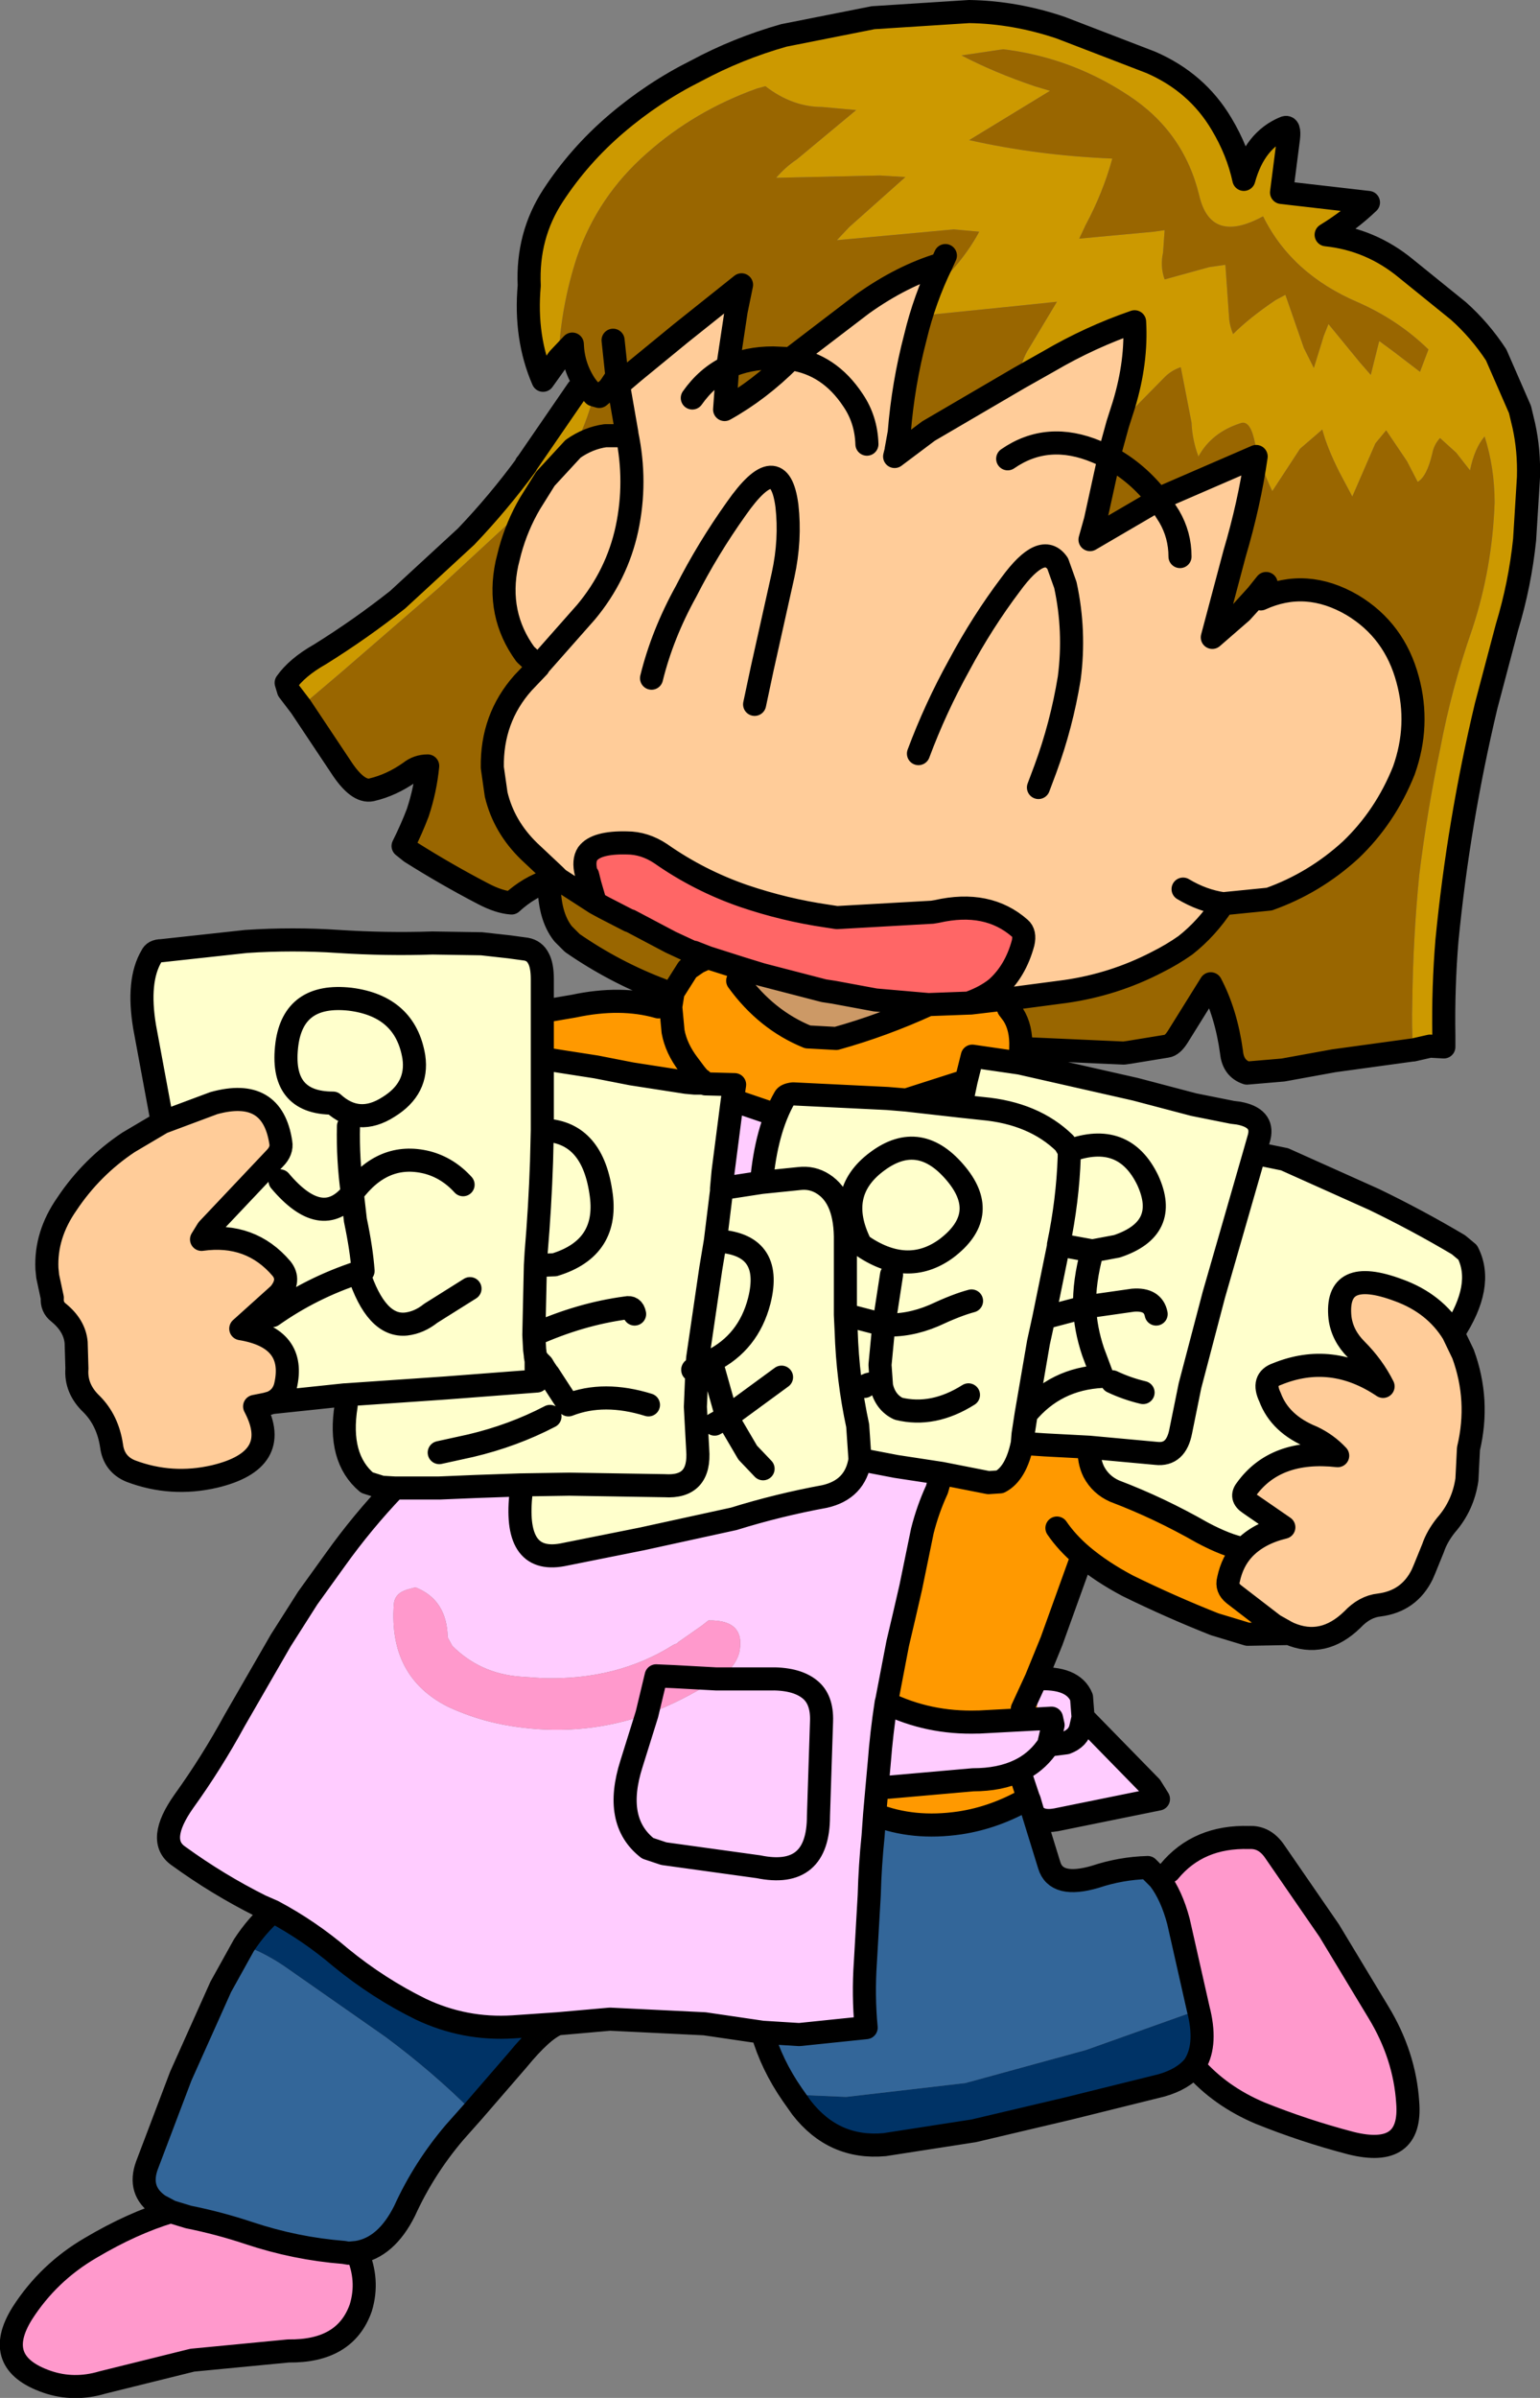 <?xml version="1.0" encoding="UTF-8" standalone="no"?>
<svg xmlns:xlink="http://www.w3.org/1999/xlink" height="155.75px" width="100.1px" xmlns="http://www.w3.org/2000/svg">
  <rect width="100%" height="100%" fill="#808080" stroke="none"/>
  <g transform="matrix(1.0, 0.0, 0.0, 1.0, 50.05, 77.85)">
    <path d="M-13.75 -54.55 L-14.75 -53.15 Q-15.95 -55.9 -15.65 -59.3 -15.8 -62.55 -14.1 -65.15 -12.4 -67.75 -10.0 -69.8 -7.6 -71.85 -4.8 -73.25 -2.1 -74.7 0.9 -75.55 L6.7 -76.7 12.95 -77.1 Q15.95 -77.05 18.9 -76.05 L24.75 -73.8 Q27.75 -72.5 29.35 -69.8 30.4 -68.05 30.8 -66.2 31.5 -68.75 33.45 -69.55 33.8 -69.7 33.7 -68.85 L33.25 -65.35 38.9 -64.7 Q37.7 -63.55 36.15 -62.6 39.05 -62.3 41.35 -60.4 L44.75 -57.65 Q46.15 -56.4 47.2 -54.8 L48.75 -51.25 49.0 -50.2 Q49.35 -48.6 49.3 -46.85 L49.05 -42.8 Q48.75 -39.9 47.9 -37.1 L46.55 -32.0 Q44.75 -24.45 44.0 -16.75 43.75 -13.7 43.8 -10.6 L43.8 -9.85 42.9 -9.9 41.8 -9.65 Q41.7 -11.15 41.75 -12.8 41.8 -16.95 42.2 -21.0 42.7 -25.1 43.55 -29.15 44.3 -33.15 45.65 -37.0 46.95 -40.95 47.1 -45.2 47.1 -47.45 46.45 -49.5 45.8 -48.75 45.5 -47.3 L44.6 -48.45 43.55 -49.4 Q43.15 -48.95 43.05 -48.4 42.7 -46.9 42.1 -46.55 L41.4 -47.9 40.05 -49.9 39.35 -49.05 37.85 -45.6 37.0 -47.2 Q36.2 -48.8 35.9 -49.95 L34.45 -48.7 32.65 -45.95 Q31.85 -47.6 31.45 -49.4 31.15 -50.6 30.55 -50.35 28.7 -49.75 27.85 -48.2 27.45 -49.25 27.4 -50.4 L26.7 -54.0 Q26.1 -53.8 25.65 -53.35 L22.6 -50.25 22.6 -50.3 23.0 -51.55 Q23.85 -54.35 23.7 -56.95 20.8 -55.95 18.15 -54.4 L16.2 -53.3 Q16.3 -54.4 16.85 -55.25 L18.65 -58.25 16.25 -58.0 9.85 -57.35 10.35 -58.8 Q12.5 -60.75 13.6 -62.8 L11.95 -62.95 4.35 -62.25 5.15 -63.1 8.8 -66.35 7.15 -66.45 0.4 -66.3 Q1.0 -67.0 1.75 -67.5 L5.6 -70.7 3.4 -70.9 Q1.45 -70.9 -0.3 -72.25 L-0.85 -72.1 Q-4.9 -70.65 -8.0 -67.9 -11.2 -65.1 -12.55 -61.15 -13.6 -57.95 -13.75 -54.55 M-30.5 -31.95 L-31.3 -33.0 -31.45 -33.5 Q-30.75 -34.5 -29.25 -35.35 -26.6 -37.0 -24.2 -38.9 L-19.75 -43.0 Q-17.65 -45.2 -15.85 -47.65 L-15.85 -47.7 -15.8 -47.75 -12.5 -52.55 -12.0 -52.85 -11.85 -52.65 -11.45 -52.2 Q-11.95 -50.25 -12.8 -48.7 L-14.6 -46.75 -15.6 -45.15 -15.65 -45.1 -21.55 -39.65 -27.85 -34.2 -30.5 -31.95 M42.8 -55.15 Q40.85 -57.05 38.25 -58.2 33.9 -60.05 32.05 -63.8 28.65 -61.95 27.9 -65.15 26.9 -69.3 23.3 -71.65 19.75 -74.0 15.55 -74.6 L15.15 -74.65 12.45 -74.25 Q14.55 -73.15 17.2 -72.25 L18.2 -71.95 12.95 -68.75 Q17.4 -67.75 22.25 -67.55 21.65 -65.35 20.5 -63.2 L20.1 -62.35 24.95 -62.8 25.65 -62.9 25.55 -61.45 Q25.35 -60.55 25.65 -59.7 L28.55 -60.5 29.6 -60.65 29.85 -57.1 Q29.9 -56.65 30.1 -56.15 31.15 -57.2 32.85 -58.35 L33.5 -58.7 34.7 -55.25 35.35 -53.95 36.0 -56.05 36.3 -56.8 38.35 -54.3 39.05 -53.5 39.6 -55.7 40.55 -55.0 42.25 -53.7 42.8 -55.15" fill="#cc9900" fill-rule="evenodd" stroke="none"/>
    <path d="M-13.75 -54.55 Q-13.6 -57.95 -12.55 -61.15 -11.2 -65.1 -8.0 -67.9 -4.9 -70.65 -0.85 -72.1 L-0.3 -72.25 Q1.45 -70.9 3.4 -70.9 L5.6 -70.7 1.75 -67.5 Q1.0 -67.0 0.4 -66.3 L7.15 -66.45 8.8 -66.35 5.15 -63.1 4.35 -62.25 11.95 -62.95 13.6 -62.8 Q12.5 -60.75 10.35 -58.8 L9.85 -57.35 16.25 -58.0 18.65 -58.25 16.85 -55.25 Q16.3 -54.4 16.2 -53.3 L10.3 -49.85 8.1 -48.2 8.2 -48.6 8.2 -48.65 8.4 -49.75 Q8.65 -52.9 9.45 -55.95 10.05 -58.45 11.15 -60.7 8.6 -59.95 6.0 -58.1 L1.35 -54.55 0.2 -54.6 Q-1.45 -54.6 -2.75 -54.0 -1.45 -54.6 0.2 -54.6 L1.35 -54.55 1.3 -54.5 Q-0.7 -52.5 -2.95 -51.25 L-2.75 -54.0 -2.2 -57.65 -1.85 -59.35 -5.8 -56.2 -8.85 -53.7 -9.85 -52.85 -9.3 -49.7 -9.3 -49.65 -9.85 -49.55 -10.7 -49.55 Q-11.8 -49.4 -12.8 -48.7 -11.95 -50.25 -11.45 -52.2 L-11.1 -52.1 -10.5 -52.6 -10.35 -52.8 -11.85 -52.65 -12.0 -52.85 Q-12.8 -54.05 -12.85 -55.5 L-13.75 -54.55 M22.6 -50.3 L22.6 -50.25 25.65 -53.35 Q26.1 -53.8 26.7 -54.0 L27.4 -50.4 Q27.45 -49.25 27.85 -48.2 28.7 -49.75 30.55 -50.35 31.15 -50.6 31.45 -49.4 31.85 -47.6 32.65 -45.95 L34.45 -48.7 35.9 -49.95 Q36.2 -48.8 37.0 -47.2 L37.85 -45.6 39.35 -49.05 40.05 -49.9 41.4 -47.9 42.1 -46.55 Q42.7 -46.9 43.05 -48.4 43.15 -48.95 43.55 -49.4 L44.6 -48.45 45.5 -47.3 Q45.8 -48.75 46.45 -49.5 47.1 -47.45 47.1 -45.2 46.95 -40.95 45.65 -37.0 44.3 -33.15 43.55 -29.15 42.7 -25.1 42.2 -21.0 41.8 -16.95 41.75 -12.8 41.7 -11.15 41.8 -9.65 L41.75 -9.65 36.65 -8.95 33.35 -8.35 31.0 -8.15 Q30.1 -8.45 30.0 -9.5 29.65 -12.05 28.65 -13.95 L26.5 -10.5 Q26.15 -9.95 25.8 -9.9 L23.35 -9.5 23.0 -9.45 16.3 -9.75 16.3 -9.8 Q16.35 -11.1 15.8 -11.95 L15.5 -12.35 15.4 -12.95 19.2 -13.45 Q22.35 -13.9 25.15 -15.35 26.15 -15.85 27.0 -16.45 28.4 -17.55 29.45 -19.15 L32.45 -19.45 Q35.4 -20.5 37.75 -22.65 40.0 -24.8 41.2 -27.8 42.25 -30.75 41.45 -33.7 40.6 -36.9 37.85 -38.55 34.85 -40.3 31.9 -38.95 L31.65 -39.2 30.65 -38.1 28.75 -36.45 30.2 -41.9 Q31.15 -45.1 31.6 -48.2 L25.25 -45.45 25.25 -45.4 20.8 -42.8 21.15 -44.05 22.05 -48.15 Q23.9 -47.15 25.25 -45.4 23.9 -47.15 22.05 -48.15 L22.05 -48.3 22.6 -50.3 M-6.3 -13.4 L-7.05 -13.55 Q-10.1 -14.7 -12.85 -16.6 L-13.45 -17.2 Q-14.4 -18.4 -14.35 -20.65 -15.65 -20.25 -16.8 -19.2 -17.6 -19.25 -18.65 -19.8 -21.05 -21.05 -23.35 -22.5 L-23.85 -22.9 Q-23.3 -24.0 -22.9 -25.05 -22.4 -26.55 -22.25 -28.1 -22.9 -28.1 -23.4 -27.7 -24.6 -26.85 -25.9 -26.55 -26.8 -26.35 -27.9 -28.05 L-30.5 -31.95 -27.85 -34.2 -21.55 -39.65 -15.65 -45.1 -15.6 -45.15 Q-16.45 -43.7 -16.9 -42.05 L-17.1 -41.25 Q-17.8 -37.95 -15.9 -35.35 L-15.15 -34.65 -15.0 -34.65 -15.05 -34.55 -16.05 -33.5 Q-18.1 -31.2 -18.05 -28.0 L-17.8 -26.25 Q-17.3 -24.15 -15.65 -22.55 L-14.0 -21.0 -14.35 -20.65 -13.75 -20.75 -11.35 -19.2 -10.8 -18.9 -9.15 -18.05 -9.1 -18.05 -6.45 -16.65 -5.05 -16.0 -4.95 -16.0 -4.05 -15.65 -4.7 -15.35 -5.35 -14.9 -6.3 -13.4 M42.8 -55.15 L42.25 -53.7 40.55 -55.0 39.6 -55.7 39.05 -53.5 38.35 -54.3 36.3 -56.8 36.0 -56.05 35.35 -53.95 34.7 -55.25 33.5 -58.7 32.85 -58.35 Q31.15 -57.2 30.1 -56.15 29.9 -56.65 29.85 -57.1 L29.6 -60.65 28.55 -60.5 25.65 -59.7 Q25.35 -60.55 25.55 -61.45 L25.65 -62.9 24.95 -62.8 20.1 -62.35 20.5 -63.2 Q21.65 -65.35 22.25 -67.55 17.4 -67.75 12.95 -68.75 L18.2 -71.95 17.2 -72.25 Q14.55 -73.15 12.45 -74.25 L15.15 -74.65 15.55 -74.6 Q19.75 -74.0 23.3 -71.65 26.9 -69.3 27.9 -65.15 28.65 -61.95 32.05 -63.8 33.9 -60.05 38.25 -58.2 40.85 -57.05 42.8 -55.15 M11.4 -61.25 L11.15 -60.7 11.4 -61.25 M32.25 -39.95 L31.65 -39.2 32.25 -39.95 M-9.95 -53.4 L-10.15 -53.1 -10.35 -52.8 -10.15 -53.1 -9.95 -53.4 -10.2 -55.75 -9.95 -53.4 -9.85 -52.85 -9.95 -53.4" fill="#996600" fill-rule="evenodd" stroke="none"/>
    <path d="M16.2 -53.3 L18.15 -54.4 Q20.8 -55.95 23.7 -56.95 23.85 -54.35 23.0 -51.55 L22.6 -50.3 22.05 -48.3 22.05 -48.15 21.15 -44.05 20.8 -42.8 25.25 -45.4 25.95 -44.3 Q26.65 -43.1 26.65 -41.7 26.65 -43.1 25.95 -44.3 L25.25 -45.4 25.25 -45.45 31.6 -48.2 Q31.15 -45.1 30.2 -41.9 L28.75 -36.45 30.65 -38.1 31.65 -39.2 31.9 -38.95 Q34.85 -40.3 37.85 -38.55 40.6 -36.9 41.45 -33.7 42.25 -30.75 41.2 -27.8 40.0 -24.8 37.75 -22.65 35.4 -20.5 32.45 -19.45 L29.45 -19.15 Q28.4 -17.55 27.0 -16.45 26.15 -15.85 25.15 -15.35 22.35 -13.9 19.2 -13.45 L15.4 -12.95 15.15 -12.95 14.75 -12.9 13.05 -12.7 13.0 -12.7 13.05 -12.75 Q14.0 -13.1 14.7 -13.65 15.95 -14.75 16.45 -16.6 16.6 -17.25 16.25 -17.55 14.15 -19.4 10.85 -18.65 L10.55 -18.6 4.35 -18.25 3.7 -18.35 Q0.95 -18.75 -1.7 -19.65 -4.6 -20.65 -7.1 -22.4 -8.15 -23.1 -9.3 -23.1 -11.3 -23.15 -11.85 -22.4 -12.15 -21.95 -11.95 -21.15 L-11.85 -21.0 -11.7 -20.4 -11.35 -19.2 -13.75 -20.75 -14.0 -21.0 -15.65 -22.55 Q-17.3 -24.15 -17.8 -26.25 L-18.05 -28.0 Q-18.1 -31.2 -16.05 -33.5 L-15.05 -34.55 -15.0 -34.65 -11.95 -38.1 Q-9.95 -40.5 -9.3 -43.5 -8.65 -46.55 -9.3 -49.65 -8.65 -46.55 -9.3 -43.5 -9.95 -40.5 -11.95 -38.1 L-15.0 -34.65 -15.15 -34.65 -15.9 -35.35 Q-17.8 -37.95 -17.1 -41.25 L-16.9 -42.05 Q-16.45 -43.7 -15.6 -45.15 L-14.6 -46.75 -12.8 -48.7 Q-11.8 -49.4 -10.7 -49.55 L-9.85 -49.55 -9.3 -49.65 -9.3 -49.7 -9.85 -52.85 -8.85 -53.7 -5.8 -56.2 -1.85 -59.35 -2.2 -57.65 -2.75 -54.0 -2.95 -51.25 Q-0.7 -52.5 1.3 -54.5 L1.35 -54.55 6.0 -58.1 Q8.6 -59.95 11.15 -60.7 10.05 -58.45 9.45 -55.95 8.65 -52.9 8.4 -49.75 L8.2 -48.65 8.2 -48.6 8.1 -48.2 10.3 -49.85 16.2 -53.3 M44.4 8.75 L45.05 10.1 Q46.15 13.1 45.4 16.25 L45.3 18.25 Q45.05 19.95 43.95 21.2 43.35 21.95 43.1 22.7 L42.55 24.05 42.4 24.4 Q41.55 26.15 39.6 26.4 38.65 26.5 37.85 27.35 35.95 29.2 33.75 28.25 L33.55 28.15 32.75 27.7 30.15 25.7 Q29.65 25.3 29.8 24.75 30.05 23.55 30.8 22.75 31.75 21.75 33.4 21.35 L31.15 19.8 Q30.55 19.4 30.95 18.9 32.85 16.25 36.9 16.7 36.2 15.95 35.25 15.5 33.15 14.65 32.5 12.9 31.95 11.75 32.95 11.4 36.5 9.95 39.85 12.2 39.2 10.9 38.1 9.8 37.2 8.9 37.05 7.75 36.7 4.4 40.85 5.95 43.2 6.8 44.4 8.75 M-32.75 13.35 L-33.5 13.5 -33.45 13.6 Q-31.7 17.0 -36.1 18.05 -38.9 18.7 -41.55 17.7 -42.65 17.25 -42.8 16.05 -43.05 14.4 -44.1 13.35 -45.15 12.35 -45.05 11.05 L-45.1 9.35 Q-45.2 8.25 -46.25 7.4 -46.7 7.05 -46.65 6.45 L-46.95 5.05 -47.0 4.55 Q-47.1 2.35 -45.7 0.35 -44.1 -2.05 -41.7 -3.65 L-39.5 -4.95 -36.15 -6.2 Q-32.35 -7.25 -31.8 -3.65 -31.7 -3.1 -32.2 -2.6 L-36.55 2.0 -36.95 2.65 Q-33.75 2.2 -31.75 4.55 -31.15 5.3 -31.9 6.2 L-34.4 8.45 Q-30.75 9.05 -31.5 12.2 -31.7 12.95 -32.4 13.25 L-32.75 13.35 M6.3 -49.0 Q6.25 -50.6 5.4 -51.85 3.85 -54.2 1.35 -54.55 3.85 -54.2 5.4 -51.85 6.25 -50.6 6.3 -49.0 M17.45 -26.7 L17.9 -27.9 Q18.95 -30.75 19.45 -33.8 19.85 -36.85 19.2 -39.85 L18.7 -41.25 Q17.7 -42.7 15.65 -39.9 13.8 -37.45 12.3 -34.65 10.75 -31.85 9.65 -28.9 10.75 -31.85 12.3 -34.65 13.8 -37.45 15.65 -39.9 17.7 -42.7 18.7 -41.25 L19.2 -39.85 Q19.85 -36.85 19.45 -33.8 18.95 -30.75 17.9 -27.9 L17.45 -26.7 M-1.0 -32.1 L-0.5 -34.45 0.85 -40.5 Q1.35 -42.8 1.1 -45.0 0.6 -48.8 -2.2 -44.8 -4.05 -42.2 -5.45 -39.45 -7.0 -36.65 -7.7 -33.8 -7.0 -36.65 -5.45 -39.45 -4.05 -42.2 -2.2 -44.8 0.6 -48.8 1.1 -45.0 1.35 -42.8 0.85 -40.5 L-0.5 -34.45 -1.0 -32.1 M-5.05 -52.0 Q-4.1 -53.35 -2.75 -54.0 -4.1 -53.35 -5.05 -52.0 M15.45 -48.05 Q18.05 -49.85 21.25 -48.5 L22.05 -48.15 21.25 -48.5 Q18.05 -49.85 15.45 -48.05 M26.85 -20.1 Q28.1 -19.35 29.45 -19.15 28.1 -19.35 26.85 -20.1" fill="#ffcc99" fill-rule="evenodd" stroke="none"/>
    <path d="M16.25 -8.8 L23.75 -7.1 27.55 -6.1 30.05 -5.6 30.45 -5.55 Q32.1 -5.25 31.8 -4.0 L31.5 -2.95 33.45 -2.55 39.25 0.05 Q42.05 1.4 44.75 3.0 L45.35 3.5 Q46.45 5.65 44.4 8.75 43.2 6.8 40.85 5.95 36.7 4.4 37.05 7.75 37.2 8.9 38.1 9.8 39.2 10.9 39.85 12.2 36.5 9.95 32.95 11.4 31.95 11.75 32.5 12.9 33.15 14.65 35.25 15.5 36.2 15.95 36.9 16.7 32.85 16.25 30.95 18.9 30.55 19.4 31.15 19.8 L33.4 21.35 Q31.75 21.75 30.8 22.75 29.7 22.55 28.1 21.7 25.3 20.1 22.4 19.0 21.5 18.6 21.05 17.75 20.7 17.05 20.75 16.15 L17.9 16.0 16.4 15.9 16.45 15.3 16.65 14.0 Q18.55 11.7 21.6 11.55 L21.0 9.95 Q20.5 8.45 20.45 7.05 L17.8 7.75 18.75 3.1 18.75 3.0 20.95 3.4 22.55 3.1 Q26.0 1.95 24.55 -1.2 23.0 -4.4 19.45 -3.1 L19.15 -3.6 Q17.15 -5.55 13.8 -5.85 L12.4 -6.0 12.75 -7.65 12.4 -6.0 13.8 -5.85 Q17.15 -5.55 19.15 -3.6 L19.45 -3.1 Q23.0 -4.4 24.55 -1.2 26.0 1.95 22.55 3.1 L20.95 3.4 Q20.4 5.4 20.45 7.05 L23.6 6.6 Q24.9 6.5 25.1 7.5 24.9 6.5 23.6 6.6 L20.45 7.05 Q20.4 5.4 20.95 3.4 L18.75 3.0 18.75 3.1 17.8 7.75 20.45 7.05 Q20.5 8.45 21.0 9.95 L21.6 11.55 Q18.55 11.7 16.65 14.0 L16.45 15.3 16.4 15.9 Q16.0 17.85 14.95 18.4 L14.2 18.45 11.15 17.85 8.2 17.4 5.85 16.95 Q5.55 18.9 3.55 19.35 0.55 19.9 -2.35 20.8 L-8.3 22.1 -13.3 23.1 Q-16.65 23.85 -16.2 19.3 L-16.25 18.6 -19.1 18.7 -21.5 18.8 -24.4 18.8 -25.25 18.75 -26.2 18.45 Q-28.1 16.85 -27.55 13.45 L-27.6 12.75 -27.65 12.75 -32.4 13.25 -32.55 13.3 -32.75 13.35 -32.4 13.25 Q-31.7 12.95 -31.5 12.2 -30.75 9.05 -34.4 8.45 L-31.9 6.2 Q-31.15 5.3 -31.75 4.55 -33.75 2.2 -36.95 2.65 L-36.55 2.0 -32.2 -2.6 Q-31.7 -3.1 -31.8 -3.65 -32.35 -7.25 -36.15 -6.2 L-39.5 -4.95 -40.65 -11.15 Q-41.15 -14.15 -40.2 -15.75 -40.05 -16.1 -39.55 -16.1 L-34.05 -16.7 Q-31.0 -16.9 -28.05 -16.7 -24.95 -16.5 -21.95 -16.6 L-18.75 -16.55 -16.95 -16.35 -15.85 -16.2 Q-15.3 -16.1 -15.05 -15.6 -14.8 -15.15 -14.8 -14.25 L-14.8 -12.15 -14.8 -9.1 -13.55 -8.9 -11.3 -8.55 -9.0 -8.1 -5.45 -7.55 -4.9 -7.5 -4.65 -7.5 -4.45 -7.5 -4.4 -7.5 -4.35 -7.5 -4.35 -7.55 -4.2 -7.45 -2.3 -7.4 -2.45 -6.4 -3.05 -1.75 -3.15 -0.65 -0.55 -1.05 1.9 -1.3 Q2.75 -1.4 3.45 -0.95 4.95 0.0 4.9 2.8 L4.9 7.55 4.95 8.6 Q5.05 11.75 5.7 14.75 L5.85 16.95 5.7 14.75 Q5.05 11.75 4.95 8.6 L4.9 7.55 4.9 2.8 Q4.95 0.0 3.45 -0.95 2.75 -1.4 1.9 -1.3 L-0.55 -1.05 Q-0.25 -4.45 0.95 -6.55 1.05 -6.75 1.5 -6.8 L7.65 -6.5 8.25 -6.45 8.85 -6.4 12.75 -7.65 13.15 -9.25 16.25 -8.8 M12.4 -6.0 L8.85 -6.4 12.4 -6.0 M11.45 3.25 Q14.3 1.1 12.15 -1.55 9.75 -4.5 6.95 -2.4 4.2 -0.35 5.9 3.0 8.9 5.1 11.45 3.25 8.9 5.1 5.9 3.0 4.2 -0.35 6.95 -2.4 9.75 -4.5 12.15 -1.55 14.3 1.1 11.45 3.25 M31.5 -2.95 L28.85 6.25 27.3 12.15 26.7 15.1 Q26.4 16.7 25.1 16.55 L20.75 16.15 25.1 16.55 Q26.4 16.7 26.7 15.1 L27.3 12.15 28.85 6.25 31.5 -2.95 M6.15 12.2 Q6.65 11.85 7.25 12.2 L7.15 10.8 7.4 8.2 Q9.0 8.3 10.65 7.6 12.15 6.9 13.1 6.65 12.15 6.9 10.65 7.6 9.0 8.3 7.4 8.2 L7.15 10.8 7.25 12.2 Q7.5 13.25 8.35 13.65 10.6 14.2 12.9 12.75 10.6 14.2 8.35 13.65 7.5 13.25 7.25 12.2 6.65 11.85 6.15 12.2 M7.9 4.95 L7.4 8.2 4.9 7.55 7.4 8.2 7.9 4.95 M0.75 11.6 L-2.8 14.2 -3.8 10.65 -3.8 10.55 Q-1.4 9.35 -0.7 6.65 0.25 2.9 -3.55 2.75 L-3.15 -0.5 -3.15 -0.65 -3.15 -0.5 -3.55 2.75 Q0.25 2.9 -0.7 6.65 -1.4 9.35 -3.8 10.55 L-3.8 10.65 -2.8 14.2 0.75 11.6 M16.65 14.0 L17.45 9.35 17.8 7.75 17.45 9.35 16.65 14.0 M24.25 12.6 Q23.2 12.35 22.25 11.9 23.2 12.35 24.25 12.6 M18.75 3.0 Q19.35 0.15 19.45 -2.7 L19.45 -3.1 19.45 -2.7 Q19.35 0.15 18.75 3.0 M-14.0 -21.0 L-13.75 -20.75 -14.35 -20.65 -14.0 -21.0 M-14.8 -9.1 L-14.8 -8.6 -14.8 -4.45 -14.85 -2.4 Q-14.95 0.55 -15.2 3.5 L-15.25 4.35 -15.35 8.85 -15.3 9.8 -15.25 10.2 -15.25 10.25 -15.2 10.55 -15.2 10.65 -15.2 10.85 -15.2 11.1 -15.15 11.4 -15.15 11.85 -21.05 12.3 -27.6 12.75 -21.05 12.3 -15.15 11.85 -15.15 11.4 -15.2 11.1 -15.2 10.85 -15.2 10.65 -15.2 10.55 -15.25 10.25 -15.25 10.2 -15.3 9.8 -15.35 8.85 -15.25 4.35 -15.2 3.5 Q-14.95 0.55 -14.85 -2.4 L-14.8 -4.45 -14.8 -8.6 -14.8 -9.1 M-19.5 5.85 L-22.05 7.45 Q-22.8 8.05 -23.65 8.15 -25.6 8.35 -26.75 4.8 L-26.45 4.7 Q-26.55 3.3 -26.95 1.4 L-27.15 -0.35 Q-25.15 -3.05 -22.3 -2.35 -20.95 -2.0 -19.95 -0.9 -20.95 -2.0 -22.3 -2.35 -25.15 -3.05 -27.15 -0.35 L-26.95 1.4 Q-26.55 3.3 -26.45 4.7 L-26.75 4.8 Q-25.6 8.35 -23.65 8.15 -22.8 8.05 -22.05 7.45 L-19.5 5.85 M-27.4 -4.7 Q-27.45 -2.55 -27.15 -0.35 L-27.2 -0.3 Q-29.15 2.05 -31.85 -1.15 -29.15 2.05 -27.2 -0.3 L-27.15 -0.35 Q-27.45 -2.55 -27.4 -4.7 M-23.15 -9.2 Q-23.7 -12.5 -27.3 -12.95 -30.95 -13.35 -31.4 -10.05 -31.9 -6.2 -28.4 -6.2 -26.75 -4.7 -24.8 -5.95 -22.85 -7.15 -23.15 -9.2 -22.85 -7.15 -24.8 -5.95 -26.75 -4.7 -28.4 -6.2 -31.9 -6.2 -31.4 -10.05 -30.95 -13.35 -27.3 -12.95 -23.7 -12.5 -23.15 -9.2 M-4.35 -7.5 L-4.2 -7.45 -4.35 -7.5 M-2.8 14.2 L-3.6 14.65 -2.8 14.2 -1.45 16.5 -0.45 17.55 -1.45 16.5 -2.8 14.2 M-15.35 8.85 Q-12.35 7.5 -9.35 7.1 -8.9 7.0 -8.8 7.5 -8.9 7.0 -9.35 7.1 -12.35 7.5 -15.35 8.85 M-4.75 11.15 L-4.75 10.95 -4.7 10.9 -3.8 10.55 -4.7 10.9 -4.75 10.95 -4.75 11.15 -4.85 13.5 -4.85 13.55 -4.7 16.3 Q-4.5 18.8 -6.85 18.65 L-13.05 18.55 -16.25 18.6 -13.05 18.55 -6.85 18.65 Q-4.5 18.8 -4.7 16.3 L-4.85 13.55 -4.85 13.5 -4.75 11.15 Q-5.3 11.2 -4.75 10.95 L-4.7 10.35 -3.85 4.55 -3.55 2.75 -3.85 4.55 -4.7 10.35 -4.75 10.95 Q-5.3 11.2 -4.75 11.15 M-21.5 16.5 L-19.45 16.05 Q-16.7 15.4 -14.3 14.15 -16.7 15.4 -19.45 16.05 L-21.5 16.5 M-7.9 13.4 Q-10.8 12.5 -13.1 13.4 L-14.4 11.4 -14.45 11.35 -14.65 11.05 -14.8 10.8 -14.95 10.65 -15.05 10.55 -15.25 10.25 -15.25 10.2 -15.25 10.25 -15.05 10.55 -14.95 10.65 -14.8 10.8 -14.65 11.05 -14.45 11.35 -14.4 11.4 -13.1 13.4 Q-10.8 12.5 -7.9 13.4 M-14.8 -4.45 Q-11.6 -4.4 -11.0 -0.45 -10.4 3.2 -14.0 4.3 L-15.25 4.35 -14.0 4.3 Q-10.4 3.2 -11.0 -0.45 -11.6 -4.4 -14.8 -4.45 M-32.35 7.6 Q-29.8 5.8 -26.75 4.8 -29.8 5.8 -32.35 7.6" fill="#ffffcc" fill-rule="evenodd" stroke="none"/>
    <path d="M-11.35 -19.2 L-11.7 -20.4 -11.85 -21.0 -11.95 -21.15 Q-12.15 -21.95 -11.85 -22.4 -11.3 -23.15 -9.3 -23.1 -8.15 -23.1 -7.1 -22.4 -4.6 -20.65 -1.7 -19.65 0.95 -18.75 3.7 -18.35 L4.35 -18.25 10.55 -18.6 10.85 -18.65 Q14.15 -19.4 16.25 -17.55 16.6 -17.25 16.45 -16.6 15.95 -14.75 14.7 -13.65 14.0 -13.1 13.05 -12.75 L13.0 -12.7 10.3 -12.6 6.85 -12.9 4.15 -13.4 3.5 -13.5 -0.55 -14.55 -1.85 -14.95 -4.05 -15.65 -4.95 -16.0 -5.05 -16.0 -6.45 -16.65 -9.1 -18.05 -9.15 -18.05 -10.8 -18.9 -11.35 -19.2" fill="#ff6666" fill-rule="evenodd" stroke="none"/>
    <path d="M16.3 -9.75 L16.25 -8.8 13.15 -9.25 12.75 -7.65 8.85 -6.4 8.25 -6.45 7.65 -6.5 1.5 -6.8 Q1.05 -6.75 0.95 -6.55 L-0.25 -5.65 -2.45 -6.4 -2.3 -7.4 -4.2 -7.45 -4.35 -7.55 -4.35 -7.5 -4.4 -7.5 -4.45 -7.5 -4.65 -7.5 -4.9 -7.5 -5.45 -7.55 -9.0 -8.1 -11.3 -8.55 -13.55 -8.9 -14.8 -9.1 -14.8 -12.15 -12.75 -12.5 Q-9.7 -13.15 -7.25 -12.45 L-6.45 -12.45 -6.3 -13.4 -5.35 -14.9 -4.7 -15.35 -4.05 -15.65 -1.85 -14.95 -2.1 -14.15 Q-0.25 -11.6 2.45 -10.5 L4.3 -10.4 Q7.35 -11.25 10.3 -12.6 L13.0 -12.7 13.05 -12.7 14.75 -12.9 15.15 -12.95 15.4 -12.95 15.5 -12.35 15.8 -11.95 Q16.35 -11.1 16.3 -9.8 L16.3 -9.75 M33.75 28.25 L31.05 28.3 28.9 27.65 Q26.0 26.5 23.25 25.15 21.55 24.25 20.3 23.2 L18.3 28.75 17.3 31.2 17.4 33.8 17.35 33.8 13.6 34.0 13.5 34.0 Q10.3 34.1 7.55 32.75 L7.6 32.55 8.3 28.9 8.7 27.2 9.15 25.25 9.9 21.6 Q10.25 20.2 10.85 18.9 L11.15 17.85 14.2 18.45 14.95 18.4 Q16.0 17.85 16.4 15.9 L17.9 16.0 20.75 16.15 Q20.7 17.05 21.05 17.75 21.5 18.6 22.4 19.0 25.3 20.1 28.1 21.7 29.7 22.55 30.8 22.75 30.05 23.55 29.8 24.75 29.65 25.3 30.15 25.7 L32.75 27.7 33.55 28.15 33.75 28.25 M16.4 33.15 L17.3 31.2 16.4 33.15 M16.2 37.15 L16.8 38.95 Q14.65 40.2 12.35 40.55 9.3 41.0 6.8 40.0 L6.95 38.3 13.2 37.75 Q14.95 37.75 16.2 37.15 M20.3 23.2 Q19.3 22.35 18.65 21.4 19.3 22.35 20.3 23.2 M-6.45 -12.45 L-6.3 -10.85 Q-6.1 -9.75 -5.3 -8.7 L-4.85 -8.1 -4.6 -7.8 -4.45 -7.7 -4.4 -7.6 -4.35 -7.55 -4.4 -7.6 -4.45 -7.7 -4.6 -7.8 -4.85 -8.1 -5.3 -8.7 Q-6.1 -9.75 -6.3 -10.85 L-6.45 -12.45" fill="#ff9900" fill-rule="evenodd" stroke="none"/>
    <path d="M10.3 -12.6 Q7.35 -11.25 4.3 -10.4 L2.45 -10.5 Q-0.25 -11.6 -2.1 -14.15 L-1.85 -14.95 -0.55 -14.55 3.5 -13.5 4.15 -13.4 6.85 -12.9 10.3 -12.6" fill="#cc9966" fill-rule="evenodd" stroke="none"/>
    <path d="M17.3 31.2 Q19.7 31.05 20.25 32.4 L20.35 33.7 24.75 38.2 25.25 39.0 18.6 40.35 Q17.5 40.55 17.1 39.9 L16.85 39.05 16.8 38.95 16.2 37.15 Q17.25 36.65 17.95 35.7 L18.1 35.5 19.25 35.35 Q20.05 35.05 20.2 34.35 L20.35 33.7 20.2 34.35 Q20.05 35.05 19.25 35.35 L18.1 35.5 17.95 35.7 Q17.25 36.65 16.2 37.15 14.95 37.75 13.2 37.75 L6.95 38.3 6.8 40.0 6.7 41.4 Q6.5 43.35 6.45 45.25 L6.2 49.6 Q6.05 51.75 6.25 53.85 L1.9 54.3 -0.5 54.15 -4.25 53.6 -10.4 53.3 -13.8 53.6 -16.7 53.8 Q-19.85 54.0 -22.7 52.65 -25.45 51.3 -27.9 49.3 -29.95 47.55 -32.3 46.3 L-33.1 45.95 Q-35.9 44.55 -38.45 42.7 -39.9 41.7 -38.1 39.15 -36.3 36.65 -34.8 33.9 L-31.8 28.7 -30.05 25.95 -28.25 23.45 Q-26.5 21.0 -24.4 18.8 L-21.5 18.8 -19.1 18.7 -16.25 18.6 -16.2 19.3 Q-16.65 23.85 -13.3 23.1 L-8.3 22.1 -2.35 20.8 Q0.55 19.9 3.55 19.35 5.55 18.9 5.85 16.95 L8.2 17.4 11.15 17.85 10.85 18.9 Q10.25 20.2 9.9 21.6 L9.15 25.25 8.7 27.2 8.3 28.9 7.6 32.55 7.55 32.75 Q10.3 34.1 13.5 34.0 L13.6 34.0 17.35 33.8 17.4 33.8 17.3 31.2 M-0.55 -1.05 L-3.15 -0.65 -3.05 -1.75 -2.45 -6.4 -0.25 -5.65 0.95 -6.55 Q-0.25 -4.45 -0.55 -1.05 M-8.0 33.5 L-9.0 36.7 Q-10.2 40.45 -7.95 42.2 L-6.9 42.55 -0.75 43.4 Q3.15 44.2 3.15 40.1 L3.35 33.95 Q3.4 32.5 2.55 31.85 1.65 31.15 -0.1 31.2 L-3.45 31.2 -0.1 31.2 Q1.65 31.15 2.55 31.85 3.4 32.5 3.35 33.95 L3.15 40.1 Q3.15 44.2 -0.75 43.4 L-6.9 42.55 -7.95 42.2 Q-10.2 40.45 -9.0 36.7 L-8.0 33.5 Q-5.7 32.65 -3.45 31.2 L-2.75 30.7 Q-2.2 30.2 -2.0 29.5 -1.55 27.35 -4.0 27.4 L-4.45 27.75 -5.95 28.8 -6.05 28.9 -6.2 28.95 -6.3 29.0 Q-9.95 31.3 -14.8 31.15 L-16.25 31.05 Q-18.85 30.85 -20.65 29.05 L-20.95 28.5 Q-21.0 26.05 -23.05 25.25 L-23.6 25.4 Q-24.4 25.65 -24.45 26.35 -24.8 31.05 -20.95 33.0 -18.7 34.05 -16.2 34.35 -12.0 34.9 -8.0 33.5 M7.55 32.75 Q7.25 34.7 7.1 36.65 L6.95 38.3 7.1 36.65 Q7.25 34.7 7.55 32.75 M17.4 33.8 L18.3 33.75 18.4 34.2 18.1 35.5 18.4 34.2 18.3 33.75 17.4 33.8" fill="#ffccff" fill-rule="evenodd" stroke="none"/>
    <path d="M25.3 44.2 L25.95 43.7 Q27.85 41.4 31.15 41.5 32.15 41.45 32.8 42.4 L36.35 47.55 39.55 52.85 Q41.25 55.65 41.45 58.7 41.75 62.35 37.75 61.35 34.7 60.55 31.85 59.4 29.25 58.3 27.55 56.35 28.4 55.1 27.9 52.9 L27.85 52.7 26.55 46.95 Q26.1 45.25 25.3 44.2 M-26.85 68.45 Q-26.05 70.25 -26.6 72.05 -27.6 74.9 -31.3 74.85 L-37.55 75.45 -43.4 76.9 Q-45.25 77.45 -47.0 76.85 -50.6 75.6 -48.6 72.4 -46.9 69.75 -44.15 68.15 -41.45 66.55 -38.95 65.8 L-37.8 66.15 Q-35.8 66.55 -33.85 67.2 -30.85 68.2 -27.7 68.45 L-27.4 68.5 -26.85 68.45 M-8.0 33.5 Q-12.0 34.9 -16.2 34.35 -18.7 34.05 -20.95 33.0 -24.8 31.05 -24.45 26.35 -24.4 25.65 -23.6 25.4 L-23.05 25.25 Q-21.0 26.05 -20.95 28.5 L-20.65 29.05 Q-18.85 30.85 -16.25 31.05 L-14.8 31.15 Q-9.95 31.3 -6.3 29.0 L-6.2 28.95 -6.05 28.9 -5.95 28.8 -4.45 27.75 -4.0 27.4 Q-1.55 27.35 -2.0 29.5 -2.2 30.2 -2.75 30.7 L-3.45 31.2 Q-5.7 32.65 -8.0 33.5 L-7.4 31.0 -6.25 31.05 -3.5 31.2 -3.45 31.2 -3.5 31.2 -6.25 31.05 -7.4 31.0 -8.0 33.5" fill="#ff99cc" fill-rule="evenodd" stroke="none"/>
    <path d="M17.1 39.9 L18.15 43.3 Q18.6 44.8 21.15 44.05 22.8 43.5 24.55 43.45 L25.3 44.2 Q26.1 45.25 26.55 46.95 L27.85 52.7 20.55 55.3 12.7 57.45 4.95 58.35 1.45 58.2 Q0.1 56.25 -0.5 54.15 L1.9 54.3 6.25 53.85 Q6.05 51.75 6.2 49.6 L6.45 45.25 Q6.5 43.35 6.7 41.4 L6.8 40.0 Q9.3 41.0 12.35 40.55 14.65 40.2 16.8 38.95 L16.85 39.05 17.1 39.9 M-19.3 59.3 L-20.5 60.65 Q-22.5 63.0 -23.75 65.75 -24.95 68.15 -26.85 68.45 L-27.4 68.5 -27.7 68.45 Q-30.85 68.2 -33.85 67.2 -35.8 66.55 -37.8 66.15 L-38.95 65.8 -39.7 65.4 Q-41.1 64.45 -40.5 62.8 L-38.3 57.0 -35.7 51.2 -34.2 48.5 Q-32.7 49.05 -31.3 50.05 L-25.0 54.45 Q-21.9 56.75 -19.35 59.3 L-19.3 59.3" fill="#336699" fill-rule="evenodd" stroke="none"/>
    <path d="M27.55 56.35 Q26.85 57.2 25.45 57.6 L19.4 59.1 13.25 60.55 7.45 61.45 Q4.15 61.75 2.05 59.05 L1.45 58.2 4.95 58.35 12.7 57.45 20.55 55.3 27.85 52.7 27.9 52.9 Q28.4 55.1 27.55 56.35 M-13.8 53.6 Q-14.8 54.0 -16.4 55.95 L-19.3 59.3 -19.35 59.3 Q-21.9 56.75 -25.0 54.45 L-31.3 50.05 Q-32.7 49.05 -34.2 48.5 -33.35 47.2 -32.3 46.3 -29.95 47.55 -27.9 49.3 -25.45 51.3 -22.7 52.65 -19.85 54.0 -16.7 53.8 L-13.8 53.6" fill="#003366" fill-rule="evenodd" stroke="none"/>
    <path d="M41.8 -9.65 L42.9 -9.9 43.8 -9.85 43.8 -10.6 Q43.75 -13.7 44.0 -16.75 44.75 -24.45 46.55 -32.0 L47.9 -37.1 Q48.75 -39.9 49.05 -42.8 L49.3 -46.85 Q49.35 -48.6 49.0 -50.2 L48.75 -51.25 47.2 -54.8 Q46.15 -56.4 44.75 -57.65 L41.35 -60.4 Q39.05 -62.3 36.15 -62.6 37.7 -63.55 38.9 -64.7 L33.25 -65.35 33.7 -68.85 Q33.8 -69.7 33.45 -69.55 31.5 -68.75 30.8 -66.2 30.4 -68.05 29.35 -69.8 27.75 -72.5 24.75 -73.8 L18.9 -76.05 Q15.95 -77.05 12.95 -77.1 L6.7 -76.7 0.9 -75.55 Q-2.1 -74.7 -4.8 -73.25 -7.6 -71.85 -10.0 -69.8 -12.4 -67.75 -14.1 -65.15 -15.8 -62.55 -15.65 -59.3 -15.95 -55.9 -14.75 -53.15 L-13.75 -54.55 -12.85 -55.5 Q-12.8 -54.05 -12.0 -52.85 L-11.85 -52.65 -11.45 -52.2 -11.1 -52.1 -10.5 -52.6 -10.35 -52.8 -10.15 -53.1 -9.95 -53.4 -9.85 -52.85 -9.3 -49.7 -9.3 -49.65 Q-8.65 -46.55 -9.3 -43.5 -9.95 -40.5 -11.95 -38.1 L-15.0 -34.65 -15.05 -34.55 -16.05 -33.5 Q-18.1 -31.2 -18.05 -28.0 L-17.8 -26.25 Q-17.3 -24.15 -15.65 -22.55 L-14.0 -21.0 -13.75 -20.75 -11.35 -19.2 -10.8 -18.9 -9.15 -18.05 -9.1 -18.05 -6.45 -16.65 -5.05 -16.0 -4.95 -16.0 -4.05 -15.65 -1.85 -14.95 -0.55 -14.55 3.5 -13.5 4.15 -13.4 6.85 -12.9 10.3 -12.6 13.0 -12.7 13.05 -12.7 14.75 -12.9 15.15 -12.95 15.4 -12.95 19.2 -13.45 Q22.35 -13.9 25.15 -15.35 26.15 -15.85 27.0 -16.45 28.4 -17.55 29.45 -19.15 28.1 -19.35 26.85 -20.1 M16.2 -53.3 L18.15 -54.4 Q20.8 -55.95 23.7 -56.95 23.85 -54.35 23.0 -51.55 L22.6 -50.3 22.05 -48.3 22.05 -48.15 21.15 -44.05 20.8 -42.8 25.25 -45.4 Q23.9 -47.15 22.05 -48.15 L21.25 -48.5 Q18.05 -49.85 15.45 -48.05 M41.8 -9.65 L41.75 -9.65 36.65 -8.95 33.35 -8.35 31.0 -8.15 Q30.1 -8.45 30.0 -9.5 29.65 -12.05 28.65 -13.95 L26.5 -10.5 Q26.15 -9.95 25.8 -9.9 L23.35 -9.5 23.0 -9.45 16.3 -9.75 16.25 -8.8 23.75 -7.1 27.55 -6.1 30.05 -5.6 30.45 -5.55 Q32.1 -5.25 31.8 -4.0 L31.5 -2.95 33.45 -2.55 39.25 0.05 Q42.05 1.4 44.75 3.0 L45.35 3.5 Q46.45 5.65 44.4 8.75 L45.05 10.1 Q46.15 13.1 45.4 16.25 L45.3 18.25 Q45.05 19.95 43.95 21.2 43.35 21.95 43.1 22.7 L42.55 24.05 42.4 24.4 Q41.55 26.15 39.6 26.4 38.65 26.5 37.85 27.35 35.95 29.2 33.75 28.25 L31.05 28.3 28.9 27.65 Q26.0 26.5 23.25 25.15 21.55 24.25 20.3 23.2 L18.3 28.75 17.3 31.2 Q19.7 31.05 20.25 32.4 L20.35 33.7 24.75 38.2 25.25 39.0 18.6 40.35 Q17.5 40.55 17.1 39.9 L18.15 43.3 Q18.6 44.8 21.15 44.05 22.8 43.5 24.55 43.45 L25.3 44.2 Q26.1 45.25 26.55 46.95 L27.85 52.7 27.9 52.9 Q28.4 55.1 27.55 56.35 26.85 57.2 25.45 57.6 L19.4 59.1 13.25 60.55 7.45 61.45 Q4.15 61.75 2.05 59.05 L1.45 58.2 Q0.1 56.25 -0.5 54.15 L-4.25 53.6 -10.4 53.3 -13.8 53.6 Q-14.8 54.0 -16.4 55.95 L-19.3 59.3 -20.5 60.65 Q-22.5 63.0 -23.75 65.75 -24.95 68.15 -26.85 68.45 -26.05 70.25 -26.6 72.05 -27.6 74.9 -31.3 74.85 L-37.55 75.45 -43.4 76.9 Q-45.25 77.45 -47.0 76.85 -50.6 75.6 -48.6 72.4 -46.9 69.75 -44.15 68.15 -41.45 66.55 -38.95 65.8 L-39.7 65.4 Q-41.1 64.45 -40.5 62.8 L-38.3 57.0 -35.7 51.2 -34.2 48.5 Q-33.35 47.2 -32.3 46.3 L-33.1 45.95 Q-35.9 44.55 -38.45 42.7 -39.9 41.7 -38.1 39.15 -36.3 36.65 -34.8 33.9 L-31.8 28.7 -30.05 25.95 -28.25 23.45 Q-26.5 21.0 -24.4 18.8 L-25.25 18.75 -26.2 18.45 Q-28.1 16.85 -27.55 13.45 M25.95 43.7 Q27.85 41.4 31.15 41.5 32.15 41.45 32.8 42.4 L36.35 47.55 39.55 52.85 Q41.25 55.65 41.45 58.7 41.75 62.35 37.75 61.35 34.7 60.55 31.85 59.4 29.25 58.3 27.55 56.35 M-27.6 12.75 L-27.65 12.75 -32.4 13.25 -32.55 13.3 -32.75 13.35 -33.5 13.5 -33.45 13.6 Q-31.7 17.0 -36.1 18.05 -38.9 18.7 -41.55 17.7 -42.65 17.25 -42.8 16.05 -43.05 14.4 -44.1 13.35 -45.15 12.35 -45.05 11.05 L-45.1 9.35 Q-45.2 8.25 -46.25 7.4 -46.7 7.05 -46.65 6.45 L-46.95 5.05 -47.0 4.55 Q-47.1 2.35 -45.7 0.35 -44.1 -2.05 -41.7 -3.65 L-39.5 -4.95 -40.65 -11.15 Q-41.15 -14.15 -40.2 -15.75 -40.05 -16.1 -39.55 -16.1 L-34.05 -16.7 Q-31.0 -16.9 -28.05 -16.7 -24.95 -16.5 -21.95 -16.6 L-18.75 -16.55 -16.95 -16.35 -15.85 -16.2 Q-15.3 -16.1 -15.05 -15.6 -14.8 -15.15 -14.8 -14.25 L-14.8 -12.15 -12.75 -12.5 Q-9.7 -13.15 -7.25 -12.45 M-6.45 -12.45 L-6.3 -13.4 -5.35 -14.9 -4.7 -15.35 -4.05 -15.65 M-7.05 -13.55 Q-10.1 -14.7 -12.85 -16.6 L-13.45 -17.2 Q-14.4 -18.4 -14.35 -20.65 -15.65 -20.25 -16.8 -19.2 -17.6 -19.25 -18.65 -19.8 -21.05 -21.05 -23.35 -22.5 L-23.85 -22.9 Q-23.3 -24.0 -22.9 -25.05 -22.4 -26.55 -22.25 -28.1 -22.9 -28.1 -23.4 -27.7 -24.6 -26.85 -25.9 -26.55 -26.8 -26.35 -27.9 -28.05 L-30.5 -31.95 -31.3 -33.0 -31.45 -33.5 Q-30.75 -34.5 -29.25 -35.35 -26.6 -37.0 -24.2 -38.9 L-19.75 -43.0 Q-17.65 -45.2 -15.85 -47.65 L-15.85 -47.7 -15.8 -47.75 -12.5 -52.55 M11.15 -60.7 L11.4 -61.25 M16.2 -53.3 L10.3 -49.85 8.1 -48.2 8.2 -48.6 8.2 -48.65 8.4 -49.75 Q8.65 -52.9 9.45 -55.95 10.05 -58.45 11.15 -60.7 8.6 -59.95 6.0 -58.1 L1.35 -54.55 Q3.85 -54.2 5.4 -51.85 6.25 -50.6 6.3 -49.0 M-2.75 -54.0 Q-1.45 -54.6 0.2 -54.6 L1.35 -54.55 1.3 -54.5 Q-0.7 -52.5 -2.95 -51.25 L-2.75 -54.0 Q-4.1 -53.35 -5.05 -52.0 M-7.7 -33.8 Q-7.0 -36.65 -5.45 -39.45 -4.05 -42.2 -2.2 -44.8 0.6 -48.8 1.1 -45.0 1.35 -42.8 0.85 -40.5 L-0.5 -34.45 -1.0 -32.1 M9.65 -28.9 Q10.75 -31.85 12.3 -34.65 13.8 -37.45 15.65 -39.9 17.7 -42.7 18.7 -41.25 L19.2 -39.85 Q19.85 -36.85 19.45 -33.8 18.95 -30.75 17.9 -27.9 L17.45 -26.7 M25.25 -45.4 L25.95 -44.3 Q26.65 -43.1 26.65 -41.7 M25.25 -45.4 L25.25 -45.45 31.6 -48.2 Q31.15 -45.1 30.2 -41.9 L28.75 -36.45 30.65 -38.1 31.65 -39.2 32.25 -39.95 M31.9 -38.95 Q34.85 -40.3 37.85 -38.55 40.6 -36.9 41.45 -33.7 42.25 -30.75 41.2 -27.8 40.0 -24.8 37.75 -22.65 35.4 -20.5 32.45 -19.45 L29.45 -19.15 M15.5 -12.35 L15.8 -11.95 Q16.35 -11.1 16.3 -9.8 L16.3 -9.75 M-11.35 -19.2 L-11.7 -20.4 -11.85 -21.0 -11.95 -21.15 Q-12.15 -21.95 -11.85 -22.4 -11.3 -23.15 -9.3 -23.1 -8.15 -23.1 -7.1 -22.4 -4.6 -20.65 -1.7 -19.65 0.95 -18.75 3.7 -18.35 L4.35 -18.25 10.55 -18.6 10.85 -18.65 Q14.15 -19.4 16.25 -17.55 16.6 -17.25 16.45 -16.6 15.95 -14.75 14.7 -13.65 14.0 -13.1 13.05 -12.75 L13.0 -12.7 M0.95 -6.55 Q1.05 -6.75 1.5 -6.8 L7.65 -6.5 8.25 -6.45 8.85 -6.4 12.75 -7.65 13.15 -9.25 16.25 -8.8 M-2.1 -14.15 Q-0.25 -11.6 2.45 -10.5 L4.3 -10.4 Q7.35 -11.25 10.3 -12.6 M12.75 -7.65 L12.4 -6.0 13.8 -5.85 Q17.15 -5.55 19.15 -3.6 L19.45 -3.1 Q23.0 -4.4 24.55 -1.2 26.0 1.95 22.55 3.1 L20.95 3.4 Q20.4 5.4 20.45 7.05 L23.6 6.6 Q24.9 6.5 25.1 7.5 M8.85 -6.4 L12.4 -6.0 M20.95 3.4 L18.75 3.0 18.75 3.1 17.8 7.75 20.45 7.05 Q20.5 8.45 21.0 9.95 L21.6 11.55 Q18.55 11.7 16.65 14.0 L16.45 15.3 16.4 15.9 17.9 16.0 20.75 16.15 25.1 16.55 Q26.4 16.7 26.7 15.1 L27.3 12.15 28.85 6.25 31.5 -2.95 M11.45 3.25 Q8.9 5.1 5.9 3.0 4.2 -0.35 6.95 -2.4 9.75 -4.5 12.15 -1.55 14.3 1.1 11.45 3.25 M5.85 16.95 L5.7 14.75 Q5.05 11.75 4.95 8.6 L4.9 7.55 4.9 2.8 Q4.95 0.0 3.45 -0.95 2.75 -1.4 1.9 -1.3 L-0.55 -1.05 -3.15 -0.65 -3.15 -0.5 -3.55 2.75 Q0.25 2.9 -0.7 6.65 -1.4 9.35 -3.8 10.55 L-3.8 10.65 -2.8 14.2 0.75 11.6 M4.9 7.55 L7.4 8.2 7.9 4.95 M13.1 6.65 Q12.15 6.9 10.65 7.6 9.0 8.3 7.4 8.2 L7.15 10.8 7.25 12.2 Q7.5 13.25 8.35 13.65 10.6 14.2 12.9 12.75 M7.25 12.2 Q6.65 11.85 6.15 12.2 M11.15 17.85 L8.2 17.4 5.85 16.95 Q5.55 18.9 3.55 19.35 0.55 19.9 -2.35 20.8 L-8.3 22.1 -13.3 23.1 Q-16.65 23.85 -16.2 19.3 M-16.25 18.6 L-19.1 18.7 -21.5 18.8 -24.4 18.8 M17.8 7.75 L17.45 9.35 16.65 14.0 M16.4 15.9 Q16.0 17.85 14.95 18.4 L14.2 18.45 11.15 17.85 10.85 18.9 Q10.25 20.2 9.9 21.6 L9.15 25.25 8.7 27.2 8.3 28.9 7.6 32.55 7.55 32.75 Q10.3 34.1 13.5 34.0 L13.6 34.0 17.35 33.8 17.4 33.8 18.3 33.75 18.4 34.2 18.1 35.5 17.95 35.7 Q17.25 36.65 16.2 37.15 L16.8 38.95 16.85 39.05 17.1 39.9 M17.3 31.2 L16.4 33.15 M19.45 -3.1 L19.45 -2.7 Q19.35 0.15 18.75 3.0 M22.25 11.9 Q23.2 12.35 24.25 12.6 M30.8 22.75 Q29.7 22.55 28.1 21.7 25.3 20.1 22.4 19.0 21.5 18.6 21.05 17.75 20.7 17.05 20.75 16.15 M30.8 22.75 Q31.75 21.75 33.4 21.35 L31.15 19.8 Q30.55 19.4 30.95 18.9 32.85 16.25 36.9 16.7 36.2 15.95 35.25 15.5 33.15 14.65 32.5 12.9 31.95 11.75 32.95 11.4 36.5 9.95 39.85 12.2 39.2 10.9 38.1 9.8 37.2 8.9 37.05 7.75 36.7 4.4 40.85 5.95 43.2 6.8 44.4 8.75 M-0.25 -5.65 L-2.45 -6.4 -3.05 -1.75 -3.15 -0.65 M-0.55 -1.05 Q-0.25 -4.45 0.95 -6.55 M30.8 22.75 Q30.05 23.55 29.8 24.75 29.65 25.3 30.15 25.7 L32.75 27.7 33.55 28.15 33.75 28.25 M20.35 33.7 L20.2 34.35 Q20.05 35.05 19.25 35.35 L18.1 35.5 M-0.5 54.15 L1.9 54.3 6.25 53.85 Q6.05 51.75 6.2 49.6 L6.45 45.25 Q6.5 43.35 6.7 41.4 L6.8 40.0 6.95 38.3 7.1 36.65 Q7.25 34.7 7.55 32.75 M-3.45 31.2 L-0.1 31.2 Q1.65 31.15 2.55 31.85 3.4 32.5 3.35 33.95 L3.15 40.1 Q3.15 44.2 -0.75 43.4 L-6.9 42.55 -7.95 42.2 Q-10.2 40.45 -9.0 36.7 L-8.0 33.5 -7.4 31.0 -6.25 31.05 -3.5 31.2 -3.45 31.2 M6.8 40.0 Q9.3 41.0 12.35 40.55 14.65 40.2 16.8 38.95 M6.95 38.3 L13.2 37.75 Q14.95 37.75 16.2 37.15 M18.65 21.4 Q19.3 22.35 20.3 23.2 M-2.75 -54.0 L-2.2 -57.65 -1.85 -59.35 -5.8 -56.2 -8.85 -53.7 -9.85 -52.85 M-15.6 -45.15 L-14.6 -46.75 -12.8 -48.7 Q-11.8 -49.4 -10.7 -49.55 L-9.85 -49.55 M-10.2 -55.75 L-9.95 -53.4 M-15.6 -45.15 Q-16.45 -43.7 -16.9 -42.05 L-17.1 -41.25 Q-17.8 -37.95 -15.9 -35.35 L-15.15 -34.65 -15.0 -34.65 M-14.8 -12.15 L-14.8 -9.1 -13.55 -8.9 -11.3 -8.55 -9.0 -8.1 -5.45 -7.55 -4.9 -7.5 -4.65 -7.5 -4.45 -7.5 -4.4 -7.5 -4.35 -7.5 -4.2 -7.45 -2.3 -7.4 -2.45 -6.4 M-4.35 -7.55 L-4.4 -7.6 -4.45 -7.7 -4.6 -7.8 -4.85 -8.1 -5.3 -8.7 Q-6.1 -9.75 -6.3 -10.85 L-6.45 -12.45 M-27.6 12.75 L-21.05 12.3 -15.15 11.85 -15.15 11.4 -15.2 11.1 -15.2 10.85 -15.2 10.65 -15.2 10.55 -15.25 10.25 -15.25 10.2 -15.3 9.8 -15.35 8.85 -15.25 4.35 -15.2 3.5 Q-14.95 0.55 -14.85 -2.4 L-14.8 -4.45 -14.8 -8.6 -14.8 -9.1 M-4.35 -7.55 L-4.2 -7.45 M-23.15 -9.2 Q-22.85 -7.15 -24.8 -5.95 -26.75 -4.7 -28.4 -6.2 -31.9 -6.2 -31.4 -10.05 -30.95 -13.35 -27.3 -12.95 -23.7 -12.5 -23.15 -9.2 M-31.85 -1.15 Q-29.15 2.05 -27.2 -0.3 L-27.15 -0.35 Q-27.45 -2.55 -27.4 -4.7 M-19.95 -0.9 Q-20.95 -2.0 -22.3 -2.35 -25.15 -3.05 -27.15 -0.35 L-26.95 1.4 Q-26.55 3.3 -26.45 4.7 L-26.75 4.8 Q-25.6 8.35 -23.65 8.15 -22.8 8.05 -22.05 7.45 L-19.5 5.85 M-39.5 -4.95 L-36.15 -6.2 Q-32.35 -7.25 -31.8 -3.65 -31.7 -3.1 -32.2 -2.6 L-36.55 2.0 -36.95 2.65 Q-33.75 2.2 -31.75 4.55 -31.15 5.3 -31.9 6.2 L-34.4 8.45 Q-30.75 9.05 -31.5 12.2 -31.7 12.95 -32.4 13.25 L-32.75 13.35 M-26.75 4.8 Q-29.8 5.8 -32.35 7.6 M-16.25 18.6 L-13.05 18.55 -6.85 18.65 Q-4.5 18.8 -4.7 16.3 L-4.85 13.55 -4.85 13.5 -4.75 11.15 Q-5.3 11.2 -4.75 10.95 L-4.7 10.35 -3.85 4.55 -3.55 2.75 M-15.25 4.35 L-14.0 4.3 Q-10.4 3.2 -11.0 -0.45 -11.6 -4.4 -14.8 -4.45 M-15.25 10.2 L-15.25 10.25 -15.05 10.55 -14.95 10.65 -14.8 10.8 -14.65 11.05 -14.45 11.35 -14.4 11.4 -13.1 13.4 Q-10.8 12.5 -7.9 13.4 M-14.3 14.15 Q-16.7 15.4 -19.45 16.05 L-21.5 16.5 M-3.8 10.55 L-4.7 10.9 -4.75 10.95 -4.75 11.15 M-8.8 7.5 Q-8.9 7.0 -9.35 7.1 -12.35 7.5 -15.35 8.85 M-2.8 14.2 L-1.45 16.5 -0.45 17.55 M-3.6 14.65 L-2.8 14.2 M-32.3 46.3 Q-29.95 47.55 -27.9 49.3 -25.45 51.3 -22.7 52.65 -19.85 54.0 -16.7 53.8 L-13.8 53.6 M-38.95 65.8 L-37.8 66.15 Q-35.8 66.55 -33.85 67.2 -30.85 68.2 -27.7 68.45 L-27.4 68.5 -26.85 68.45" fill="none" stroke="#000000" stroke-linecap="round" stroke-linejoin="round" stroke-width="1.5"/>
  </g>
</svg>

